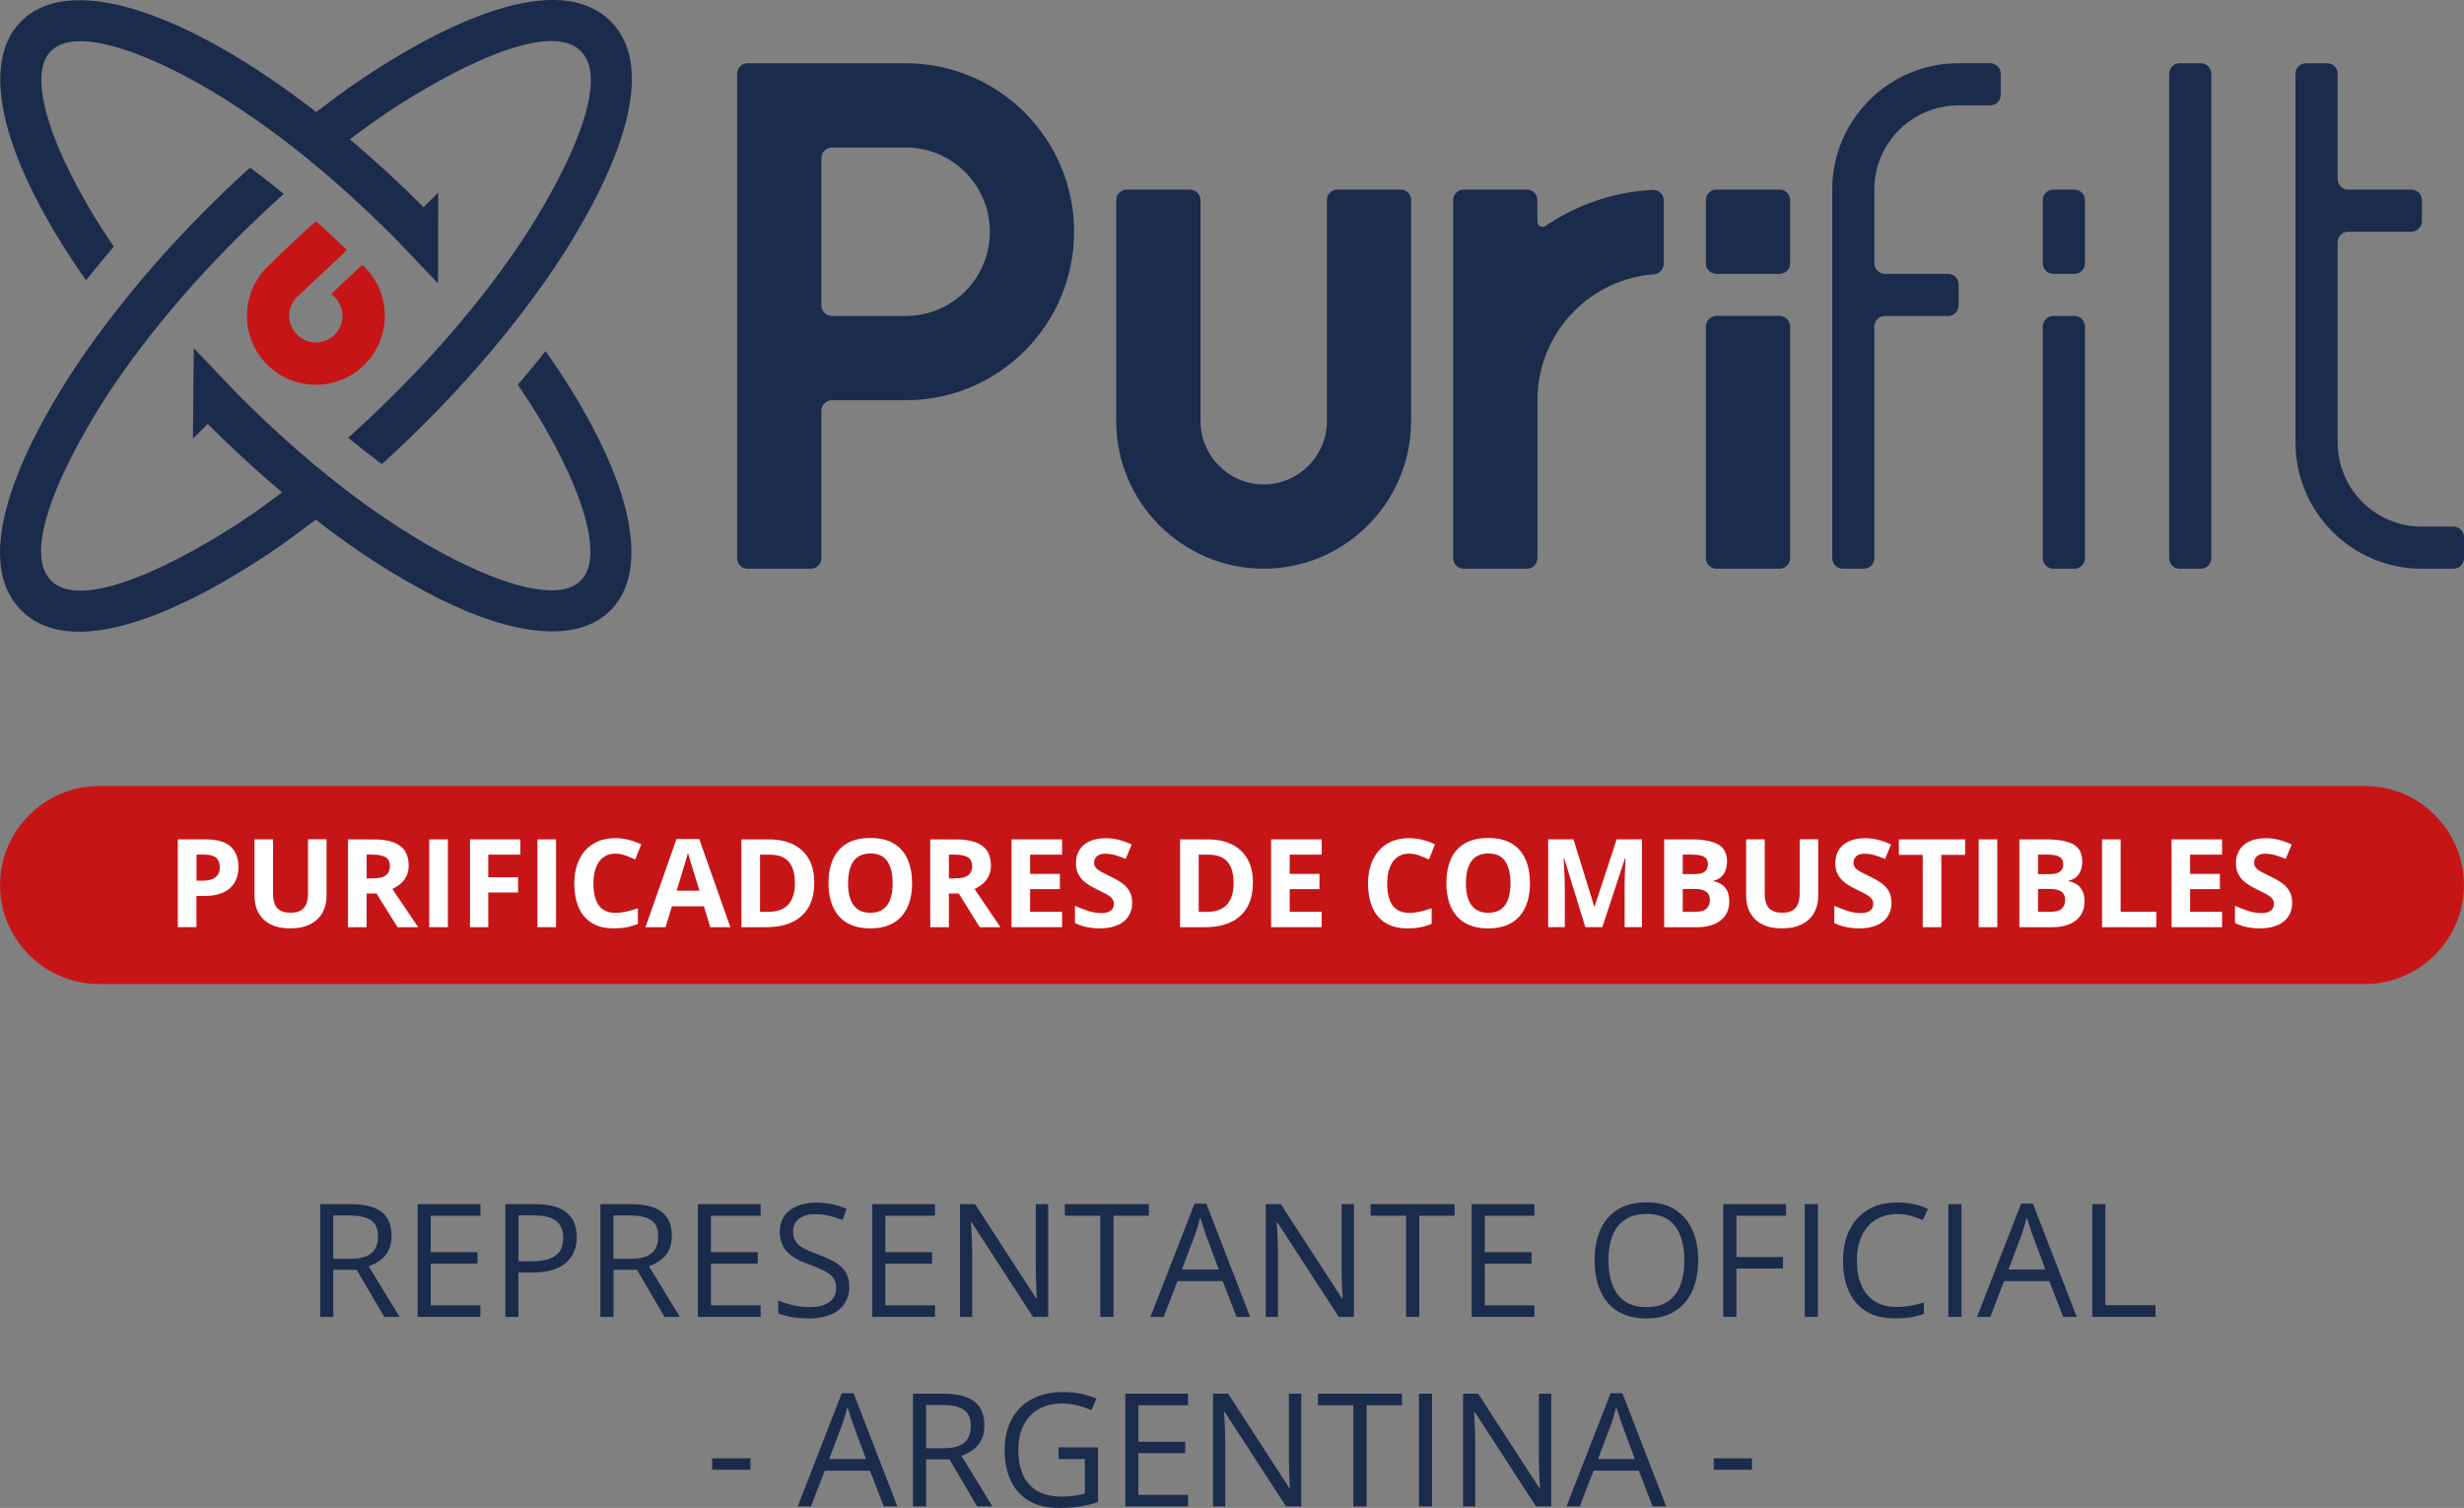 <?xml version="1.0" encoding="UTF-8"?>
<svg id="Capa_2" data-name="Capa 2" xmlns="http://www.w3.org/2000/svg" viewBox="0 0 771.31 472.03">
  <rect x="0" y="0" width="771.31" height="472.03" fill="#808080" stroke="none"/>
  <defs>
    <style>
      .cls-1, .cls-2 {
        fill: #1a2b4c;
      }

      .cls-3 {
        fill: #fff;
      }

      .cls-2, .cls-4 {
        fill-rule: evenodd;
      }

      .cls-4 {
        fill: #c61517;
      }
    </style>
  </defs>
  <g id="Capa_1-2" data-name="Capa 1">
    <g>
      <g>
        <path class="cls-4" d="M31,246.04h709.31c17.05,0,30.99,13.95,30.99,30.99s-13.95,30.99-30.99,30.99H31C13.96,308.03.01,294.08.01,277.04s13.95-30.99,30.99-30.99"/>
        <g>
          <path class="cls-3" d="M64.46,262.75c3.55,0,6.13.76,7.76,2.28,1.63,1.52,2.44,3.62,2.44,6.29,0,1.2-.18,2.35-.55,3.45s-.96,2.07-1.78,2.92-1.91,1.53-3.28,2.02-3.05.74-5.06.74h-2.5v9.77h-5.83v-27.48h8.78ZM64.16,267.52h-2.65v8.16h1.92c1.09,0,2.04-.14,2.84-.43.8-.29,1.42-.74,1.86-1.35.44-.61.66-1.4.66-2.37,0-1.35-.38-2.36-1.13-3.02-.75-.66-1.92-.99-3.5-.99Z"/>
          <path class="cls-3" d="M102.22,262.75v17.78c0,1.89-.42,3.6-1.25,5.12s-2.09,2.73-3.78,3.62c-1.69.89-3.81,1.33-6.36,1.33-3.63,0-6.4-.93-8.31-2.78-1.9-1.85-2.86-4.31-2.86-7.37v-17.71h5.81v16.82c0,2.27.46,3.86,1.39,4.77.93.92,2.3,1.37,4.12,1.37,1.28,0,2.31-.22,3.11-.66.8-.44,1.38-1.12,1.76-2.03.38-.91.56-2.08.56-3.5v-16.79h5.81Z"/>
          <path class="cls-3" d="M116.96,262.75c2.49,0,4.55.3,6.17.9s2.83,1.51,3.62,2.73c.79,1.22,1.18,2.75,1.18,4.61,0,1.25-.24,2.35-.71,3.29-.48.94-1.1,1.74-1.88,2.39-.78.65-1.62,1.18-2.52,1.6l8.08,11.97h-6.47l-6.56-10.55h-3.1v10.55h-5.83v-27.48h8.01ZM116.55,267.52h-1.77v7.43h1.88c1.93,0,3.31-.32,4.15-.97.83-.65,1.25-1.59,1.25-2.85s-.45-2.23-1.34-2.78c-.9-.55-2.28-.83-4.16-.83Z"/>
          <path class="cls-3" d="M134.37,290.23v-27.48h5.83v27.48h-5.83Z"/>
          <path class="cls-3" d="M152.85,290.23h-5.73v-27.48h15.75v4.77h-10.02v7.09h9.32v4.76h-9.32v10.87Z"/>
          <path class="cls-3" d="M168.24,290.23v-27.48h5.83v27.48h-5.83Z"/>
          <path class="cls-3" d="M192.66,267.2c-1.12,0-2.1.22-2.96.65-.86.43-1.58,1.06-2.16,1.87-.58.81-1.02,1.8-1.33,2.95s-.45,2.45-.45,3.89c0,1.94.24,3.6.72,4.97.48,1.37,1.23,2.42,2.25,3.14s2.32,1.08,3.93,1.08c1.12,0,2.23-.13,3.36-.38,1.12-.25,2.34-.61,3.66-1.07v4.89c-1.22.5-2.41.86-3.59,1.08-1.18.22-2.5.33-3.97.33-2.83,0-5.16-.59-6.98-1.76-1.82-1.17-3.17-2.81-4.05-4.92-.88-2.11-1.32-4.58-1.32-7.4,0-2.08.28-3.98.85-5.71s1.39-3.23,2.48-4.49c1.09-1.27,2.44-2.24,4.04-2.93,1.6-.69,3.45-1.03,5.53-1.03,1.37,0,2.73.17,4.11.52,1.37.34,2.68.82,3.94,1.42l-1.88,4.74c-1.03-.49-2.06-.91-3.1-1.28-1.04-.36-2.06-.54-3.06-.54Z"/>
          <path class="cls-3" d="M222.34,290.23l-1.99-6.54h-10.02l-1.99,6.54h-6.28l9.7-27.6h7.12l9.74,27.6h-6.28ZM218.96,278.8l-1.99-6.39c-.13-.43-.29-.97-.5-1.65-.21-.67-.41-1.35-.62-2.05-.21-.7-.37-1.3-.5-1.81-.13.51-.3,1.15-.52,1.91-.22.76-.43,1.48-.63,2.15-.2.68-.34,1.16-.43,1.45l-1.97,6.39h7.16Z"/>
          <path class="cls-3" d="M254.88,276.23c0,3.1-.59,5.68-1.78,7.75-1.18,2.07-2.9,3.63-5.14,4.68-2.24,1.05-4.94,1.57-8.1,1.57h-7.78v-27.48h8.63c2.88,0,5.38.51,7.5,1.53,2.12,1.02,3.76,2.53,4.93,4.53,1.17,2,1.75,4.47,1.75,7.42ZM248.83,276.38c0-2.03-.3-3.7-.89-5.01-.6-1.31-1.47-2.28-2.63-2.9-1.16-.63-2.59-.94-4.3-.94h-3.1v17.9h2.5c2.84,0,4.96-.76,6.34-2.27,1.38-1.52,2.08-3.77,2.08-6.77Z"/>
          <path class="cls-3" d="M285.52,276.45c0,2.12-.26,4.04-.79,5.78s-1.33,3.23-2.4,4.48c-1.07,1.25-2.43,2.22-4.07,2.89-1.64.67-3.58,1.01-5.83,1.01s-4.19-.34-5.83-1.01c-1.64-.67-3-1.63-4.07-2.89-1.07-1.25-1.87-2.75-2.4-4.49s-.79-3.68-.79-5.81c0-2.84.47-5.32,1.4-7.43.93-2.11,2.37-3.75,4.31-4.92,1.94-1.17,4.41-1.75,7.41-1.75s5.44.58,7.36,1.75c1.92,1.17,3.35,2.81,4.29,4.93.93,2.12,1.4,4.61,1.4,7.46ZM265.46,276.45c0,1.92.24,3.57.72,4.95.48,1.39,1.24,2.45,2.27,3.2,1.03.75,2.36,1.12,3.99,1.12s3-.37,4.02-1.12c1.03-.75,1.78-1.81,2.25-3.2.47-1.38.71-3.04.71-4.95,0-2.88-.54-5.15-1.62-6.81-1.08-1.65-2.85-2.48-5.32-2.48-1.64,0-2.98.37-4.01,1.12-1.03.75-1.79,1.81-2.27,3.2s-.72,3.04-.72,4.97Z"/>
          <path class="cls-3" d="M299.22,262.75c2.49,0,4.55.3,6.17.9s2.83,1.51,3.62,2.73c.79,1.22,1.18,2.75,1.18,4.61,0,1.25-.24,2.35-.71,3.29-.48.94-1.1,1.74-1.88,2.39-.78.65-1.62,1.18-2.52,1.6l8.08,11.97h-6.47l-6.56-10.55h-3.1v10.55h-5.83v-27.48h8.01ZM298.81,267.52h-1.77v7.43h1.88c1.93,0,3.31-.32,4.15-.97.83-.65,1.25-1.59,1.25-2.85s-.45-2.23-1.34-2.78c-.9-.55-2.28-.83-4.16-.83Z"/>
          <path class="cls-3" d="M332.46,290.23h-15.83v-27.48h15.83v4.77h-10v6.03h9.31v4.77h-9.31v7.09h10v4.81Z"/>
          <path class="cls-3" d="M354.41,282.6c0,1.63-.4,3.04-1.18,4.25s-1.94,2.13-3.45,2.78c-1.51.65-3.34.98-5.5.98-.95,0-1.88-.06-2.79-.19-.91-.13-1.78-.31-2.61-.55-.83-.24-1.63-.55-2.38-.91v-5.41c1.3.58,2.66,1.1,4.06,1.56,1.4.46,2.79.7,4.17.7.95,0,1.72-.12,2.3-.38.58-.25,1.01-.59,1.27-1.03.26-.44.39-.94.39-1.5,0-.69-.23-1.28-.7-1.77-.46-.49-1.1-.95-1.91-1.37-.81-.43-1.72-.88-2.73-1.37-.64-.3-1.33-.67-2.09-1.1-.75-.43-1.47-.96-2.14-1.59-.68-.63-1.23-1.39-1.66-2.28-.43-.9-.65-1.97-.65-3.22,0-1.64.38-3.04,1.13-4.21s1.83-2.06,3.22-2.68c1.4-.62,3.05-.93,4.95-.93,1.43,0,2.79.17,4.09.5,1.3.33,2.65.81,4.07,1.44l-1.88,4.53c-1.27-.51-2.4-.91-3.4-1.19-1-.28-2.02-.42-3.06-.42-.73,0-1.35.12-1.86.35-.51.23-.9.56-1.17.98s-.4.91-.4,1.46c0,.65.19,1.2.57,1.64.38.45.96.87,1.73,1.29.77.41,1.73.9,2.89,1.45,1.4.66,2.6,1.36,3.6,2.08s1.76,1.57,2.3,2.54c.54.97.81,2.18.81,3.62Z"/>
          <path class="cls-3" d="M392.2,276.23c0,3.1-.59,5.68-1.78,7.75-1.18,2.07-2.9,3.63-5.14,4.68-2.24,1.05-4.94,1.57-8.1,1.57h-7.78v-27.48h8.63c2.88,0,5.38.51,7.5,1.53,2.12,1.02,3.76,2.53,4.93,4.53,1.17,2,1.75,4.47,1.75,7.42ZM386.15,276.38c0-2.03-.3-3.7-.89-5.01-.6-1.31-1.47-2.28-2.63-2.9-1.16-.63-2.59-.94-4.3-.94h-3.1v17.9h2.5c2.84,0,4.96-.76,6.34-2.27,1.38-1.52,2.08-3.77,2.08-6.77Z"/>
          <path class="cls-3" d="M413.72,290.23h-15.83v-27.48h15.83v4.77h-10v6.03h9.31v4.77h-9.31v7.09h10v4.81Z"/>
          <path class="cls-3" d="M441.13,267.2c-1.12,0-2.1.22-2.96.65-.86.43-1.58,1.06-2.16,1.87-.58.81-1.02,1.8-1.33,2.95s-.45,2.45-.45,3.89c0,1.94.24,3.6.72,4.97.48,1.37,1.23,2.42,2.25,3.14s2.32,1.08,3.93,1.08c1.12,0,2.23-.13,3.36-.38,1.12-.25,2.34-.61,3.66-1.07v4.89c-1.22.5-2.41.86-3.59,1.08-1.18.22-2.5.33-3.97.33-2.83,0-5.16-.59-6.98-1.76-1.82-1.17-3.17-2.81-4.05-4.92-.88-2.11-1.32-4.58-1.32-7.4,0-2.08.28-3.98.85-5.71s1.39-3.23,2.48-4.49c1.09-1.27,2.44-2.24,4.04-2.93,1.6-.69,3.45-1.03,5.53-1.03,1.37,0,2.73.17,4.11.52,1.37.34,2.68.82,3.94,1.42l-1.88,4.74c-1.03-.49-2.06-.91-3.1-1.28-1.04-.36-2.06-.54-3.06-.54Z"/>
          <path class="cls-3" d="M478.93,276.45c0,2.12-.26,4.04-.79,5.78s-1.33,3.23-2.4,4.48c-1.07,1.25-2.43,2.22-4.07,2.89-1.64.67-3.58,1.01-5.83,1.01s-4.19-.34-5.83-1.01c-1.64-.67-3-1.63-4.07-2.89-1.07-1.25-1.87-2.75-2.4-4.49s-.79-3.68-.79-5.81c0-2.84.47-5.32,1.4-7.43.93-2.11,2.37-3.75,4.31-4.92,1.94-1.17,4.41-1.75,7.41-1.75s5.44.58,7.36,1.75c1.92,1.17,3.35,2.81,4.29,4.93.93,2.12,1.4,4.61,1.4,7.46ZM458.87,276.45c0,1.92.24,3.57.72,4.95.48,1.39,1.24,2.45,2.27,3.2,1.03.75,2.36,1.12,3.99,1.12s3-.37,4.02-1.12c1.03-.75,1.78-1.81,2.25-3.2.47-1.38.71-3.04.71-4.95,0-2.88-.54-5.15-1.62-6.81-1.08-1.65-2.85-2.48-5.32-2.48-1.64,0-2.98.37-4.01,1.12-1.03.75-1.79,1.81-2.27,3.2s-.72,3.04-.72,4.97Z"/>
          <path class="cls-3" d="M496.26,290.23l-6.62-21.56h-.17c.02.51.07,1.29.12,2.32.06,1.03.11,2.13.16,3.3.05,1.17.08,2.22.08,3.16v12.78h-5.21v-27.48h7.93l6.5,21.02h.11l6.9-21.02h7.93v27.48h-5.43v-13.01c0-.87.02-1.86.05-2.99s.07-2.2.12-3.22c.05-1.02.09-1.79.11-2.3h-.17l-7.09,21.52h-5.34Z"/>
          <path class="cls-3" d="M520.93,262.75h8.55c3.66,0,6.43.51,8.31,1.54,1.88,1.03,2.82,2.83,2.82,5.41,0,1.04-.17,1.98-.5,2.82s-.81,1.53-1.44,2.07c-.63.54-1.39.89-2.29,1.05v.19c.91.19,1.74.51,2.48.97.74.46,1.33,1.12,1.78,1.99s.67,2.03.67,3.47c0,1.67-.41,3.1-1.22,4.29-.81,1.19-1.98,2.1-3.49,2.74-1.51.63-3.31.95-5.39.95h-10.28v-27.48ZM526.75,273.63h3.38c1.69,0,2.86-.27,3.52-.8.65-.53.98-1.32.98-2.36s-.39-1.81-1.16-2.26c-.77-.46-1.99-.69-3.66-.69h-3.06v6.11ZM526.75,278.26v7.16h3.8c1.75,0,2.98-.34,3.67-1.01.69-.68,1.03-1.59,1.03-2.73,0-.68-.15-1.27-.45-1.79s-.81-.91-1.51-1.2c-.71-.29-1.68-.43-2.92-.43h-3.61Z"/>
          <path class="cls-3" d="M569.16,262.75v17.78c0,1.89-.42,3.6-1.25,5.12s-2.09,2.73-3.78,3.62c-1.69.89-3.81,1.33-6.36,1.33-3.63,0-6.4-.93-8.31-2.78-1.9-1.85-2.86-4.31-2.86-7.37v-17.71h5.81v16.82c0,2.27.46,3.86,1.39,4.77.93.92,2.3,1.37,4.12,1.37,1.28,0,2.31-.22,3.11-.66.8-.44,1.38-1.12,1.76-2.03.38-.91.56-2.08.56-3.5v-16.79h5.81Z"/>
          <path class="cls-3" d="M592.11,282.6c0,1.63-.4,3.04-1.18,4.25s-1.94,2.13-3.45,2.78c-1.51.65-3.34.98-5.5.98-.95,0-1.88-.06-2.79-.19-.91-.13-1.78-.31-2.61-.55-.83-.24-1.63-.55-2.38-.91v-5.41c1.3.58,2.66,1.1,4.06,1.56,1.4.46,2.79.7,4.17.7.95,0,1.72-.12,2.3-.38.58-.25,1.01-.59,1.27-1.03.26-.44.39-.94.39-1.5,0-.69-.23-1.28-.7-1.77-.46-.49-1.1-.95-1.91-1.37-.81-.43-1.72-.88-2.73-1.37-.64-.3-1.33-.67-2.09-1.1-.75-.43-1.47-.96-2.14-1.59-.68-.63-1.23-1.39-1.66-2.28-.43-.9-.65-1.97-.65-3.22,0-1.64.38-3.04,1.13-4.21s1.83-2.06,3.22-2.68c1.4-.62,3.05-.93,4.95-.93,1.43,0,2.79.17,4.09.5,1.3.33,2.65.81,4.07,1.44l-1.88,4.53c-1.27-.51-2.4-.91-3.4-1.19-1-.28-2.02-.42-3.06-.42-.73,0-1.35.12-1.86.35-.51.23-.9.56-1.17.98s-.4.91-.4,1.46c0,.65.19,1.2.57,1.64.38.45.96.87,1.73,1.29.77.41,1.73.9,2.89,1.45,1.4.66,2.6,1.36,3.6,2.08s1.76,1.57,2.3,2.54c.54.97.81,2.18.81,3.62Z"/>
          <path class="cls-3" d="M607.7,290.23h-5.83v-22.63h-7.46v-4.85h20.75v4.85h-7.46v22.63Z"/>
          <path class="cls-3" d="M619.39,290.23v-27.48h5.83v27.48h-5.83Z"/>
          <path class="cls-3" d="M632.13,262.75h8.55c3.66,0,6.43.51,8.31,1.54,1.88,1.03,2.82,2.83,2.82,5.41,0,1.04-.17,1.98-.5,2.82s-.81,1.53-1.44,2.07c-.63.54-1.39.89-2.29,1.05v.19c.91.19,1.74.51,2.48.97.74.46,1.33,1.12,1.78,1.99s.67,2.03.67,3.47c0,1.67-.41,3.1-1.22,4.29-.81,1.19-1.98,2.1-3.49,2.74-1.51.63-3.31.95-5.39.95h-10.28v-27.48ZM637.96,273.63h3.38c1.69,0,2.86-.27,3.52-.8.65-.53.98-1.32.98-2.36s-.39-1.81-1.16-2.26c-.77-.46-1.99-.69-3.66-.69h-3.06v6.11ZM637.96,278.26v7.16h3.8c1.75,0,2.98-.34,3.67-1.01.69-.68,1.03-1.59,1.03-2.73,0-.68-.15-1.27-.45-1.79s-.81-.91-1.51-1.2c-.71-.29-1.68-.43-2.92-.43h-3.61Z"/>
          <path class="cls-3" d="M658,290.23v-27.48h5.83v22.67h11.15v4.81h-16.97Z"/>
          <path class="cls-3" d="M695.58,290.23h-15.83v-27.48h15.83v4.77h-10v6.03h9.31v4.77h-9.31v7.09h10v4.81Z"/>
          <path class="cls-3" d="M717.53,282.6c0,1.63-.4,3.04-1.18,4.25s-1.94,2.13-3.45,2.78c-1.51.65-3.34.98-5.5.98-.95,0-1.88-.06-2.79-.19-.91-.13-1.78-.31-2.61-.55-.83-.24-1.63-.55-2.38-.91v-5.41c1.3.58,2.66,1.1,4.06,1.56,1.4.46,2.79.7,4.17.7.95,0,1.72-.12,2.3-.38.58-.25,1.01-.59,1.27-1.03.26-.44.39-.94.39-1.5,0-.69-.23-1.28-.7-1.77-.46-.49-1.1-.95-1.91-1.37-.81-.43-1.72-.88-2.73-1.37-.64-.3-1.33-.67-2.09-1.1-.75-.43-1.47-.96-2.14-1.59-.68-.63-1.23-1.39-1.66-2.28-.43-.9-.65-1.97-.65-3.22,0-1.64.38-3.04,1.13-4.21s1.83-2.06,3.22-2.68c1.4-.62,3.05-.93,4.95-.93,1.43,0,2.79.17,4.09.5,1.3.33,2.65.81,4.07,1.44l-1.88,4.53c-1.27-.51-2.4-.91-3.4-1.19-1-.28-2.02-.42-3.06-.42-.73,0-1.35.12-1.86.35-.51.23-.9.56-1.17.98s-.4.91-.4,1.46c0,.65.19,1.2.57,1.64.38.45.96.87,1.73,1.29.77.41,1.73.9,2.89,1.45,1.4.66,2.6,1.36,3.6,2.08s1.76,1.57,2.3,2.54c.54.97.81,2.18.81,3.62Z"/>
        </g>
      </g>
      <g>
        <path class="cls-1" d="M109.75,376.93c2.9,0,5.29.36,7.18,1.07,1.89.72,3.3,1.81,4.24,3.27.93,1.46,1.4,3.33,1.4,5.6,0,1.87-.34,3.42-1.01,4.67s-1.56,2.26-2.66,3.03c-1.09.77-2.26,1.37-3.5,1.79l9.68,15.86h-4.78l-8.64-14.73h-7.34v14.73h-4.1v-35.29h9.54ZM109.51,380.48h-5.19v13.54h5.6c2.88,0,5-.59,6.36-1.76,1.36-1.17,2.04-2.9,2.04-5.19,0-2.4-.72-4.1-2.16-5.09-1.44-1-3.66-1.5-6.65-1.5Z"/>
        <path class="cls-1" d="M150.38,412.22h-19.65v-35.29h19.65v3.62h-15.55v11.42h14.65v3.57h-14.65v13.06h15.55v3.62Z"/>
        <path class="cls-1" d="M167.42,376.93c4.55,0,7.88.89,9.98,2.67,2.1,1.78,3.15,4.33,3.15,7.64,0,1.5-.25,2.92-.74,4.26-.49,1.34-1.28,2.53-2.38,3.55-1.09,1.02-2.53,1.83-4.31,2.41-1.78.59-3.96.88-6.53.88h-4.3v13.88h-4.1v-35.29h9.22ZM167.04,380.43h-4.73v14.39h3.84c2.25,0,4.13-.24,5.64-.72,1.5-.48,2.63-1.27,3.39-2.35.76-1.09,1.13-2.53,1.13-4.33,0-2.35-.75-4.1-2.25-5.25-1.5-1.15-3.84-1.73-7.02-1.73Z"/>
        <path class="cls-1" d="M197.48,376.93c2.9,0,5.29.36,7.18,1.07,1.89.72,3.3,1.81,4.24,3.27.93,1.46,1.4,3.33,1.4,5.6,0,1.87-.34,3.42-1.01,4.67s-1.56,2.26-2.66,3.03c-1.09.77-2.26,1.37-3.5,1.79l9.68,15.86h-4.78l-8.64-14.73h-7.34v14.73h-4.1v-35.29h9.54ZM197.23,380.48h-5.19v13.54h5.6c2.88,0,5-.59,6.36-1.76,1.36-1.17,2.04-2.9,2.04-5.19,0-2.4-.72-4.1-2.16-5.09-1.44-1-3.66-1.5-6.65-1.5Z"/>
        <path class="cls-1" d="M238.1,412.22h-19.65v-35.29h19.65v3.62h-15.55v11.42h14.65v3.57h-14.65v13.06h15.55v3.62Z"/>
        <path class="cls-1" d="M265.84,402.83c0,2.09-.52,3.87-1.56,5.35-1.04,1.47-2.49,2.6-4.36,3.37-1.87.77-4.06,1.16-6.59,1.16-1.34,0-2.6-.06-3.79-.19s-2.29-.31-3.28-.56c-1-.24-1.88-.54-2.63-.89v-3.93c1.21.5,2.68.96,4.42,1.39,1.74.43,3.56.64,5.46.64,1.77,0,3.27-.24,4.49-.71s2.15-1.16,2.79-2.05c.64-.89.95-1.97.95-3.22s-.27-2.22-.8-3.03c-.53-.81-1.41-1.55-2.64-2.22s-2.91-1.38-5.03-2.14c-1.5-.53-2.82-1.11-3.96-1.75-1.14-.64-2.1-1.36-2.87-2.16s-1.36-1.74-1.75-2.8c-.39-1.06-.59-2.28-.59-3.64,0-1.88.48-3.5,1.44-4.84.96-1.34,2.28-2.37,3.98-3.09,1.7-.72,3.65-1.07,5.85-1.07,1.88,0,3.62.18,5.23.53,1.6.35,3.07.83,4.41,1.42l-1.28,3.52c-1.27-.53-2.62-.97-4.04-1.33-1.42-.35-2.89-.53-4.41-.53s-2.79.22-3.83.66c-1.04.44-1.83,1.07-2.38,1.87s-.82,1.76-.82,2.87c0,1.24.26,2.27.78,3.09s1.36,1.55,2.51,2.18c1.15.64,2.68,1.3,4.57,1.99,2.08.76,3.84,1.56,5.29,2.4,1.45.85,2.55,1.88,3.31,3.09.76,1.22,1.13,2.76,1.13,4.62Z"/>
        <path class="cls-1" d="M292.68,412.22h-19.65v-35.29h19.65v3.62h-15.55v11.42h14.65v3.57h-14.65v13.06h15.55v3.62Z"/>
        <path class="cls-1" d="M328.09,412.22h-4.73l-19.24-29.64h-.19c.05.79.1,1.69.17,2.69.06,1.01.12,2.08.16,3.21.04,1.13.06,2.29.06,3.46v20.28h-3.81v-35.29h4.71l19.17,29.55h.17c-.03-.56-.07-1.36-.12-2.4s-.09-2.16-.13-3.36c-.04-1.2-.06-2.31-.06-3.34v-20.45h3.86v35.29Z"/>
        <path class="cls-1" d="M348.56,412.22h-4.13v-31.67h-11.1v-3.62h26.29v3.62h-11.06v31.67Z"/>
        <path class="cls-1" d="M387.09,412.22l-4.35-11.2h-14.15l-4.32,11.2h-4.15l13.81-35.44h3.69l13.71,35.44h-4.25ZM381.51,397.38l-4.13-11.13c-.1-.29-.25-.76-.47-1.42s-.44-1.34-.66-2.05c-.23-.71-.41-1.28-.56-1.71-.16.66-.33,1.32-.52,1.97-.19.65-.37,1.26-.54,1.81-.18.56-.33,1.03-.46,1.41l-4.2,11.13h11.54Z"/>
        <path class="cls-1" d="M423.81,412.22h-4.73l-19.24-29.64h-.19c.05.79.1,1.69.17,2.69.06,1.01.12,2.08.16,3.21.04,1.13.06,2.29.06,3.46v20.28h-3.81v-35.29h4.71l19.17,29.55h.17c-.03-.56-.07-1.36-.12-2.4s-.09-2.16-.13-3.36c-.04-1.2-.06-2.31-.06-3.34v-20.45h3.86v35.29Z"/>
        <path class="cls-1" d="M444.28,412.22h-4.13v-31.67h-11.1v-3.62h26.29v3.62h-11.06v31.67Z"/>
        <path class="cls-1" d="M480.32,412.22h-19.65v-35.29h19.65v3.62h-15.55v11.42h14.65v3.57h-14.65v13.06h15.55v3.62Z"/>
        <path class="cls-1" d="M531.59,394.53c0,2.72-.35,5.19-1.04,7.42-.69,2.23-1.72,4.14-3.08,5.75s-3.05,2.84-5.06,3.71c-2.01.87-4.35,1.3-7,1.3s-5.12-.43-7.16-1.3c-2.04-.87-3.73-2.11-5.07-3.72-1.34-1.61-2.35-3.53-3.02-5.77s-1-4.72-1-7.44c0-3.6.6-6.77,1.79-9.49s3-4.84,5.42-6.35c2.42-1.51,5.46-2.27,9.11-2.27s6.43.75,8.82,2.25c2.39,1.5,4.2,3.6,5.43,6.31,1.23,2.71,1.85,5.91,1.85,9.6ZM503.49,394.53c0,2.99.43,5.58,1.28,7.77.85,2.19,2.16,3.88,3.92,5.07,1.76,1.19,4,1.79,6.72,1.79s4.98-.59,6.72-1.79c1.75-1.19,3.04-2.88,3.87-5.07.84-2.19,1.26-4.78,1.26-7.77,0-4.55-.95-8.12-2.86-10.68-1.91-2.57-4.88-3.85-8.92-3.85-2.74,0-4.99.59-6.76,1.76-1.77,1.17-3.09,2.84-3.95,5.01-.86,2.16-1.29,4.75-1.29,7.76Z"/>
        <path class="cls-1" d="M543.54,412.22h-4.1v-35.29h19.65v3.62h-15.55v12.94h14.6v3.6h-14.6v15.14Z"/>
        <path class="cls-1" d="M564.95,412.22v-35.29h4.1v35.29h-4.1Z"/>
        <path class="cls-1" d="M593.84,380.04c-1.95,0-3.7.33-5.25,1-1.55.67-2.87,1.63-3.96,2.9-1.09,1.26-1.92,2.79-2.5,4.57-.58,1.79-.87,3.8-.87,6.03,0,2.96.46,5.53,1.39,7.71.92,2.18,2.31,3.87,4.15,5.06,1.84,1.19,4.15,1.79,6.92,1.79,1.58,0,3.06-.13,4.45-.4,1.39-.27,2.75-.6,4.07-1v3.57c-1.29.48-2.64.84-4.06,1.07-1.42.23-3.1.35-5.05.35-3.59,0-6.59-.74-8.99-2.23-2.41-1.49-4.21-3.59-5.41-6.31-1.2-2.72-1.8-5.93-1.8-9.63,0-2.67.37-5.11,1.12-7.33.75-2.21,1.84-4.12,3.28-5.73,1.44-1.61,3.21-2.85,5.31-3.73s4.51-1.32,7.23-1.32c1.79,0,3.51.18,5.17.53s3.15.86,4.49,1.52l-1.64,3.48c-1.13-.51-2.36-.96-3.71-1.34-1.34-.38-2.8-.57-4.36-.57Z"/>
        <path class="cls-1" d="M609.9,412.22v-35.29h4.1v35.29h-4.1Z"/>
        <path class="cls-1" d="M645.84,412.22l-4.35-11.2h-14.15l-4.32,11.2h-4.15l13.81-35.44h3.69l13.71,35.44h-4.25ZM640.26,397.38l-4.13-11.13c-.1-.29-.25-.76-.47-1.42s-.44-1.34-.66-2.05c-.23-.71-.41-1.28-.56-1.71-.16.66-.33,1.32-.52,1.97-.19.65-.37,1.26-.54,1.81-.18.56-.33,1.03-.46,1.41l-4.2,11.13h11.54Z"/>
        <path class="cls-1" d="M654.96,412.22v-35.29h4.1v31.62h15.67v3.67h-19.77Z"/>
        <path class="cls-1" d="M222.93,460.06v-3.57h11.97v3.57h-11.97Z"/>
        <path class="cls-1" d="M276.67,471.55l-4.35-11.2h-14.15l-4.32,11.2h-4.15l13.81-35.44h3.69l13.71,35.44h-4.25ZM271.09,456.7l-4.13-11.13c-.1-.29-.25-.76-.47-1.42-.22-.66-.44-1.34-.66-2.05-.23-.71-.41-1.28-.56-1.71-.16.66-.33,1.32-.52,1.97-.19.65-.37,1.25-.54,1.81-.18.56-.33,1.03-.46,1.41l-4.2,11.13h11.54Z"/>
        <path class="cls-1" d="M295.32,436.26c2.9,0,5.29.36,7.18,1.07,1.89.72,3.3,1.81,4.24,3.27.93,1.46,1.4,3.33,1.4,5.6,0,1.87-.34,3.42-1.01,4.67s-1.56,2.26-2.66,3.03c-1.09.77-2.26,1.37-3.5,1.79l9.68,15.86h-4.78l-8.64-14.72h-7.34v14.72h-4.1v-35.29h9.54ZM295.08,439.8h-5.19v13.54h5.6c2.88,0,5-.59,6.36-1.76s2.04-2.9,2.04-5.19c0-2.4-.72-4.09-2.16-5.09-1.44-1-3.66-1.5-6.65-1.5Z"/>
        <path class="cls-1" d="M331.39,453.06h12.33v17.11c-1.85.63-3.75,1.09-5.71,1.4-1.96.31-4.14.46-6.55.46-3.67,0-6.76-.73-9.28-2.2-2.52-1.46-4.43-3.55-5.73-6.26s-1.96-5.93-1.96-9.67.72-6.84,2.16-9.56c1.44-2.72,3.52-4.83,6.25-6.34,2.73-1.5,6.01-2.26,9.84-2.26,1.96,0,3.83.18,5.59.54s3.4.87,4.91,1.53l-1.57,3.57c-1.3-.56-2.74-1.05-4.31-1.45-1.57-.4-3.19-.6-4.86-.6-2.88,0-5.35.6-7.4,1.79-2.05,1.19-3.62,2.87-4.71,5.04-1.09,2.17-1.63,4.75-1.63,7.72s.47,5.51,1.42,7.69c.95,2.18,2.43,3.87,4.44,5.08s4.6,1.81,7.77,1.81c1.59,0,2.96-.09,4.1-.28,1.14-.19,2.18-.41,3.11-.66v-10.81h-8.23v-3.67Z"/>
        <path class="cls-1" d="M371.9,471.55h-19.65v-35.29h19.65v3.62h-15.55v11.42h14.65v3.57h-14.65v13.06h15.55v3.62Z"/>
        <path class="cls-1" d="M407.31,471.55h-4.73l-19.24-29.64h-.19c.05.79.1,1.69.17,2.69.06,1.01.12,2.08.16,3.21.04,1.13.06,2.29.06,3.46v20.28h-3.81v-35.29h4.71l19.17,29.55h.17c-.03-.56-.07-1.36-.12-2.4-.05-1.04-.09-2.16-.13-3.36-.04-1.2-.06-2.31-.06-3.34v-20.45h3.86v35.29Z"/>
        <path class="cls-1" d="M427.78,471.55h-4.13v-31.67h-11.1v-3.62h26.29v3.62h-11.06v31.67Z"/>
        <path class="cls-1" d="M444.17,471.55v-35.29h4.1v35.29h-4.1Z"/>
        <path class="cls-1" d="M485.57,471.55h-4.73l-19.24-29.64h-.19c.05.79.1,1.69.17,2.69.06,1.01.12,2.08.16,3.21.04,1.13.06,2.29.06,3.46v20.28h-3.81v-35.29h4.71l19.17,29.55h.17c-.03-.56-.07-1.36-.12-2.4-.05-1.04-.09-2.16-.13-3.36-.04-1.2-.06-2.31-.06-3.34v-20.45h3.86v35.29Z"/>
        <path class="cls-1" d="M517.33,471.55l-4.35-11.2h-14.15l-4.32,11.2h-4.15l13.81-35.44h3.69l13.71,35.44h-4.25ZM511.76,456.7l-4.13-11.13c-.1-.29-.25-.76-.47-1.42-.22-.66-.44-1.34-.66-2.05-.23-.71-.41-1.28-.56-1.71-.16.66-.33,1.32-.52,1.97-.19.65-.37,1.25-.54,1.81-.18.56-.33,1.03-.46,1.41l-4.2,11.13h11.54Z"/>
        <path class="cls-1" d="M536.45,460.06v-3.57h11.97v3.57h-11.97Z"/>
      </g>
      <g>
        <path class="cls-4" d="M84.82,82.48c4.57-4.53,9.25-8.94,14.05-13.22,3.35,2.98,6.61,6,9.75,9.02l-15.27,14.33c-.13.11-.25.23-.37.35-1.51,1.51-2.44,3.59-2.44,5.9,0,4.6,3.73,8.34,8.34,8.34s8.34-3.73,8.34-8.34c0-2.83-1.41-5.32-3.56-6.83l9.74-9.14c4.34,3.95,7.06,9.64,7.06,15.97,0,11.92-9.66,21.58-21.58,21.58s-21.58-9.66-21.58-21.58c0-6.55,2.92-12.42,7.53-16.37"/>
        <path class="cls-2" d="M688.91,19.8h-6.59c-1.81,0-3.3,1.48-3.3,3.3v151.62c0,1.81,1.48,3.3,3.3,3.3h6.59c1.81,0,3.3-1.48,3.3-3.3V23.1c0-1.81-1.48-3.3-3.3-3.3"/>
        <path class="cls-2" d="M649.36,98.91h-6.59c-1.81,0-3.3,1.48-3.3,3.3v72.51c0,1.81,1.48,3.3,3.3,3.3h6.59c1.81,0,3.3-1.48,3.3-3.3v-72.51c0-1.81-1.48-3.3-3.3-3.3"/>
        <path class="cls-2" d="M557.07,178.01h-19.78c-1.81,0-3.3-1.48-3.3-3.3v-72.51c0-1.81,1.48-3.3,3.3-3.3h19.78c1.81,0,3.3,1.48,3.3,3.3v72.51c0,1.81-1.48,3.3-3.3,3.3"/>
        <path class="cls-2" d="M557.07,59.35h-19.78c-1.81,0-3.3,1.48-3.3,3.3v19.78c0,1.81,1.48,3.3,3.3,3.3h19.78c1.81,0,3.3-1.48,3.3-3.3v-19.78c0-1.81-1.48-3.3-3.3-3.3"/>
        <path class="cls-2" d="M649.36,59.35h-6.59c-1.81,0-3.3,1.48-3.3,3.3v19.78c0,1.81,1.48,3.3,3.3,3.3h6.59c1.81,0,3.3-1.48,3.3-3.3v-19.78c0-1.81-1.48-3.3-3.3-3.3"/>
        <path class="cls-2" d="M590.03,98.91h19.78c1.81,0,3.3-1.48,3.3-3.3v-6.59c0-1.81-1.48-3.3-3.3-3.3h-19.78c-1.81,0-3.3-1.48-3.3-3.3v-23.07c0-7.28,2.95-13.87,7.72-18.65,4.77-4.77,11.36-7.72,18.65-7.72h9.89c1.81,0,3.3-1.48,3.3-3.3v-6.59c0-1.81-1.48-3.3-3.3-3.3h-9.89c-10.92,0-20.81,4.43-27.97,11.59-7.16,7.16-11.59,17.05-11.59,27.97v115.36c0,1.81,1.48,3.3,3.3,3.3h6.59c1.81,0,3.3-1.48,3.3-3.3v-72.51c0-1.81,1.48-3.3,3.3-3.3"/>
        <path class="cls-2" d="M735.05,59.35h19.78c1.81,0,3.3,1.48,3.3,3.3v6.59c0,1.81-1.48,3.3-3.3,3.3h-19.78c-1.81,0-3.3,1.48-3.3,3.3v62.63c0,7.28,2.95,13.87,7.72,18.65,4.77,4.77,11.36,7.72,18.65,7.72h9.89c1.81,0,3.3,1.48,3.3,3.3v6.59c0,1.81-1.48,3.3-3.3,3.3h-9.89c-10.92,0-20.81-4.43-27.97-11.59-7.16-7.16-11.59-17.05-11.59-27.97V23.1c0-1.81,1.48-3.3,3.3-3.3h6.59c1.81,0,3.3,1.48,3.3,3.3v32.96c0,1.81,1.48,3.3,3.3,3.3"/>
        <path class="cls-2" d="M477.96,178.01h-19.78c-1.81,0-3.3-1.48-3.3-3.3V62.65c0-1.81,1.48-3.3,3.3-3.3h19.78c1.81,0,3.3,1.48,3.3,3.3v6.79c.05.86.77,1.55,1.64,1.55.33,0,.63-.09.89-.26,9.71-6.6,21.26-10.68,33.73-11.29,1.81,0,3.29,1.49,3.29,3.3v19.82c0,1.7-1.3,3.1-2.95,3.28-.08,0-.15.01-.23.02-9.65.77-18.33,5-24.78,11.46-7.16,7.16-11.58,17.05-11.58,27.97v49.44c0,1.81-1.48,3.3-3.3,3.3"/>
        <path class="cls-1" d="M260.42,125.27c-1.81,0-3.3,1.48-3.3,3.3v46.15c0,1.81-1.48,3.3-3.3,3.3h-19.78c-1.81,0-3.3-1.48-3.3-3.3V23.1c0-1.81,1.48-3.3,3.3-3.3h49.44c14.56,0,27.75,5.9,37.29,15.45,9.54,9.54,15.45,22.73,15.45,37.29s-5.9,27.75-15.45,37.29c-9.54,9.54-22.73,15.45-37.29,15.45h-23.07ZM283.49,98.91c7.28,0,13.88-2.95,18.65-7.72,4.77-4.77,7.72-11.36,7.72-18.65s-2.95-13.88-7.72-18.65c-4.77-4.77-11.36-7.72-18.65-7.72h-23.07c-1.81,0-3.3,1.48-3.3,3.3v46.15c0,1.81,1.48,3.3,3.3,3.3h23.07Z"/>
        <path class="cls-2" d="M181.82,16c-11.69-11.69-50.5,12.31-61.31,19.68-3.61,2.46-7.28,5.1-10.99,7.91,8.1,6.85,15.83,14.03,23.07,21.27l4.58-4.59-.05,28.46-13.72-14.41c-11.34-11.34-23.91-22.62-37.3-32.55-13.1-9.72-29.09-19.66-44.33-25.25-12.18-4.46-21.4-4.97-25.79-.58-5.83,5.83-3.03,20.19,6.22,38.68,3.89,7.78,8.48,15.34,13.43,22.59-2.96,3.44-5.86,6.95-8.7,10.53-6.12-8.71-11.77-17.84-16.48-27.25C-1.43,36.75-3.64,16.92,6.65,6.63,14.76-1.48,28.81-1.83,46.04,4.21c18.49,6.48,37.45,18.85,52.96,30.86,1.35-1.03,10.73-8.09,10.98-8.09,17.12-12,56.41-35.93,77.07-23.51,2.65,1.59,4.91,3.72,6.64,6.28,13.68,20.17-10.11,59.81-22.89,78.04-14.69,20.94-32.35,40.33-51.27,57.49-3.58-2.66-7.1-5.41-10.54-8.24,19.59-17.57,38.22-37.92,53.12-59.78,8.81-12.93,31-49.83,19.72-61.26M162.09,120.44c2.95-3.44,5.86-6.95,8.7-10.53,6.09,8.68,11.77,17.79,16.51,27.28,11.88,23.76,14.08,43.6,3.8,53.88-10.29,10.29-30.13,8.08-53.88-3.8-13.2-6.6-26.14-15.11-38.4-24.62-1.28.98-10.75,8.11-11,8.11-17.33,12.15-57.36,36.51-77.81,23.04-2.09-1.38-3.92-3.1-5.4-5.11-14.73-19.94,9.47-60.29,22.4-78.74,14.69-20.94,32.35-40.33,51.27-57.49,3.58,2.66,7.1,5.41,10.54,8.24-19.59,17.57-38.22,37.92-53.12,59.78-8.81,12.93-31,49.83-19.72,61.26,11.69,11.69,50.5-12.31,61.31-19.68,3.62-2.46,7.29-5.11,11.01-7.92-8.18-6.91-15.98-14.16-23.27-21.44l-4.63,4.54.24-28.27,13.72,14.41c19.87,19.87,43.52,39.55,68.74,52.16,18.5,9.25,32.85,12.05,38.68,6.22,5.83-5.83,3.03-20.19-6.22-38.69-3.92-7.84-8.53-15.39-13.46-22.63Z"/>
        <path class="cls-1" d="M441.7,131.87c0,12.7-5.19,24.24-13.54,32.6-8.36,8.36-19.9,13.54-32.6,13.54s-24.24-5.19-32.6-13.54c-8.36-8.36-13.54-19.9-13.54-32.6V62.65c0-1.81,1.48-3.3,3.3-3.3h19.78c1.81,0,3.3,1.48,3.3,3.3v69.22c0,5.43,2.23,10.37,5.82,13.96,3.59,3.59,8.53,5.82,13.96,5.82s10.37-2.23,13.96-5.82c3.59-3.59,5.82-8.53,5.82-13.96V62.65c0-1.81,1.48-3.3,3.3-3.3h19.78c1.81,0,3.3,1.48,3.3,3.3v69.22"/>
      </g>
    </g>
  </g>
</svg>